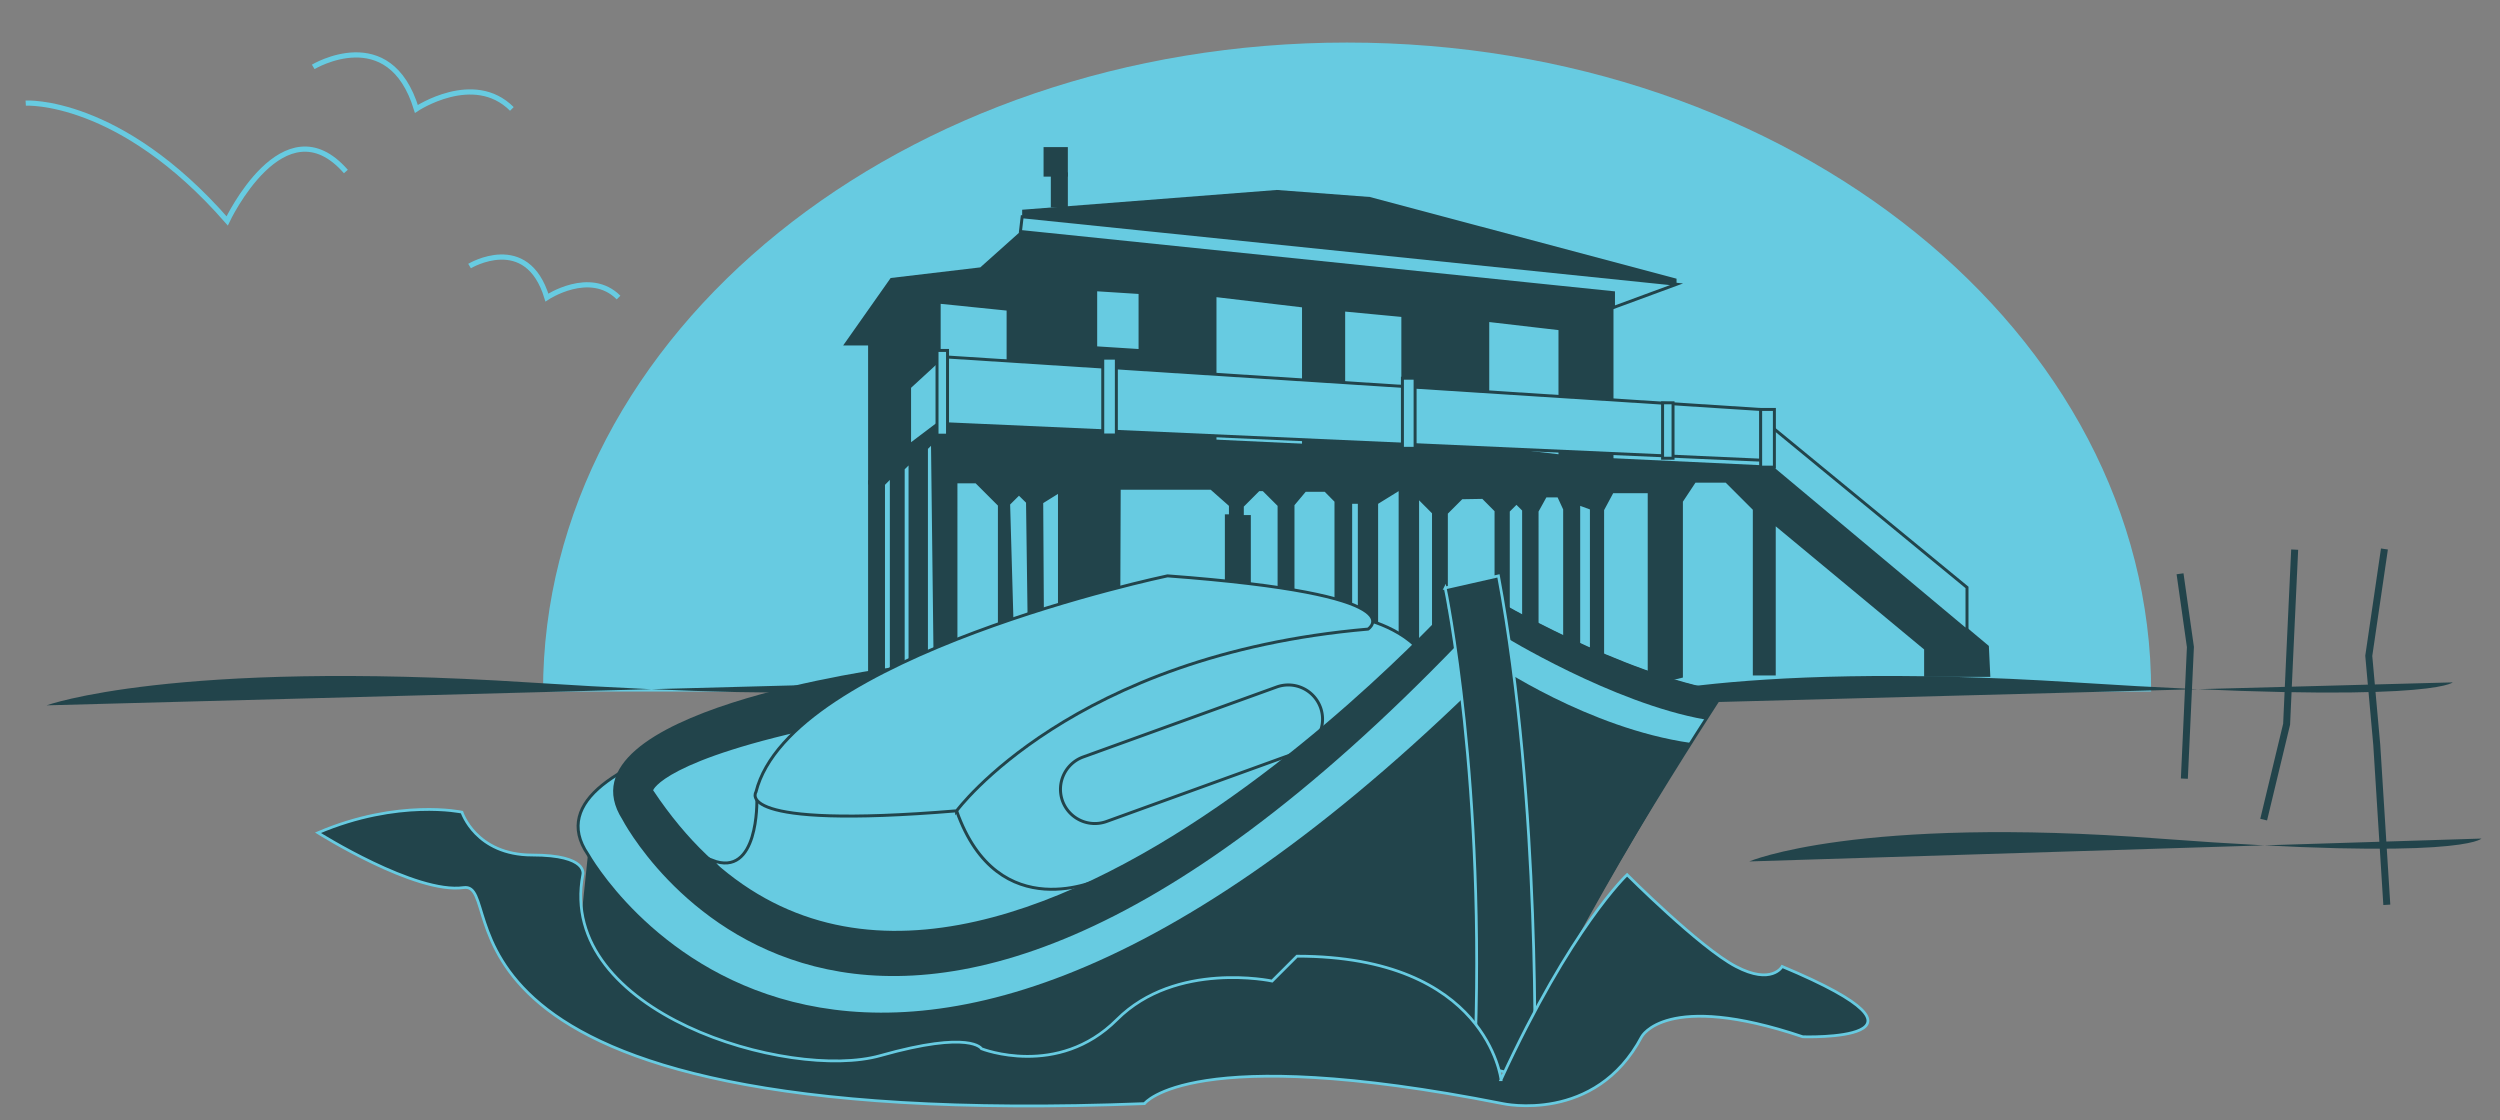 <?xml version="1.0" encoding="UTF-8"?>
<svg data-bbox="2.161 3.576 206.358 89.362" viewBox="0 0 210.081 94.126" xmlns="http://www.w3.org/2000/svg" data-type="ugc">
    <rect x="0" y="0" width="210.081" height="94.126" fill="#808080" stroke="none"/>
    <g>
        <path d="M45.632 58.109c0-30.115 30.247-54.533 67.568-54.533s67.567 24.418 67.567 54.533" fill="#67cbe1"/>
        <path d="M133.87 59.272s10.596-3.854 40.454-1.93c29.855 1.93 31.784 0 31.784 0" fill="#22444b"/>
        <path d="M3.914 59.272s10.585-3.854 40.453-1.93c29.857 1.93 31.78 0 31.78 0" fill="#22444b"/>
        <path fill="#22444b" d="M135.585 24.598v14.548L78.74 36.568l-5.792 4.173V29.032h-2.097l3.993-5.671 7.534-.893 3.373-3.015z"/>
        <path fill="#67cbe1" stroke-miterlimit="10" stroke-width=".25" stroke="#22444b" d="M109.537 37.692h-7.439V24.831l7.439.885z"/>
        <path fill="#67cbe1" stroke-miterlimit="10" stroke-width=".25" stroke="#22444b" d="m117.884 34.768-4.972-.47v-8.252l4.972.471z"/>
        <path fill="#67cbe1" stroke-miterlimit="10" stroke-width=".25" stroke="#22444b" d="m131.088 38.312-6.068-.705V26.922l6.068.706z"/>
        <path fill="#67cbe1" stroke-miterlimit="10" stroke-width=".25" stroke="#22444b" d="m92.074 29.224 3.728.238v-4.878l-3.728-.238z"/>
        <path fill="#67cbe1" stroke-miterlimit="10" stroke-width=".25" stroke="#22444b" d="m78.921 30.272 5.792.595v-4.882l-5.792-.591z"/>
        <path fill="#67cbe1" stroke-miterlimit="10" stroke-width=".25" stroke="#22444b" d="m76.434 37.412 2.734-2.067.046-5.368-2.78 2.557z"/>
        <path fill="#22444b" d="m85.895 17.624 21.396-1.662 7.813.59 25.78 6.866v.47l-54.989-5.672z"/>
        <path stroke-width=".032" fill="#5aaa52" stroke="#ffffff" d="M85.009 31.162h.645v3.844h-.702z"/>
        <path stroke-width=".032" fill="#5aaa52" stroke="#ffffff" d="M87.019 31.162v3.959h-.647v-3.959z"/>
        <path stroke-width=".032" fill="#5aaa52" stroke="#ffffff" d="M87.788 35.121h.651v-3.782h-.708z"/>
        <path stroke-width=".032" fill="#5aaa52" stroke="#ffffff" d="M89.208 31.402h.295v4.015h-.409z"/>
        <path stroke-width=".032" fill="#5aaa52" stroke="#ffffff" d="m90.562 31.402.306.288v3.727h-.362z"/>
        <path fill="#67cbe1" stroke-miterlimit="10" stroke-width=".25" stroke="#22444b" d="m147.979 34.411-68.765-4.434v5.62l68.765 3.072z"/>
        <path fill="#22444b" d="M94.174 41.152h7.561l1.536 1.357v.71h-.342v14.133l2.181.063V43.281h-.59v-.71l1.297-1.3h.301l1.241 1.238v15.376h1.419V42.452l.941-1.124h1.603l.818.829v15.904h1.485V42.338h.477v15.781h1.704V42.338l1.726-1.067v16.614l1.717.056V42.042l1.087 1.091v14.808h1.33V43.162l1.211-1.211 1.687-.029 1.027 1.034v14.748h1.279v-14.72l.561-.56.477.475v14.754h1.381V42.984l.656-1.186h.945l.466 1.01v14.72h1.431V42.509l.818.299v14.425h1.192V42.865l.761-1.418h2.904v15.848h1.477l1.479-.359V42.157l1.056-1.596h2.544l2.276 2.276v13.925h1.926V44.228l12.469 10.347v2.304h5.564l-.124-2.599-18.08-15.138-70.605-3.312-5.496 4.555v17.853l1.419.472V40.741l.409-.413V58.71h1.247V39.437l.325-.324v19.54h1.628V37.721l.26-.261.208 17.466h.296v1.187h-.352v2.54h2.487V56.17l-.772-.119v-1.239h.352V40.618h1.533l1.869 1.868v10.549h-.328v3.431h2.192v-3.431h-.533l-.304-10.64.742-.739.594.586.152 11.266v3.787h2.01l.057-3.787h-.708l-.067-11.232 1.24-.772v16.324l3.85.352h1.36z"/>
        <path fill="#22444b" d="M89.734 14.485v2.953h-1.431v-2.953z"/>
        <path fill="#22444b" d="M89.733 12.361v2.481h-2.04v-2.481z"/>
        <path fill="#67cbe1" stroke-miterlimit="10" stroke-width=".25" stroke="#22444b" d="m85.895 18.216 54.989 5.672-5.299 1.953v-1.243l-49.834-5.145z"/>
        <path fill="#67cbe1" stroke-miterlimit="10" stroke-width=".25" stroke="#22444b" d="M93.81 30.096v6.458h-1.143v-6.458z"/>
        <path fill="#67cbe1" stroke-miterlimit="10" stroke-width=".25" stroke="#22444b" d="M118.914 31.781v5.893h-1.065v-5.893z"/>
        <path fill="#67cbe1" stroke-miterlimit="10" stroke-width=".25" stroke="#22444b" d="M79.623 29.448v7.12h-.883v-7.12z"/>
        <path d="M123.687 58.119C70.45 109.698 49.406 71.804 49.406 71.804c-6.204-9.078 24.463-12.79 24.463-12.79l50.465-5.288-.58 4.035" fill="#67cbe1" stroke-miterlimit="10" stroke-width=".25" stroke="#22444b"/>
        <path d="M49.406 71.804s21.044 37.894 74.281-13.685l2.907 31.997-18.682-3.251-15.13 2.307-13.548.428s-26.655 3.025-30.838-8.064l1.011-9.732Z" fill="#22444b"/>
        <path d="M144.799 58.195s-13.909 21.217-16.967 30.13c-3.067 8.917-2.344-37.909-2.344-37.909s10.663 6.337 19.311 7.779Z" fill="#67cbe1" stroke-miterlimit="10" stroke-width=".25" stroke="#22444b"/>
        <path d="M125.488 55.742s7.946 5.449 16.585 6.687c0 0-11.183 18.235-14.242 25.895" fill="#22444b"/>
        <path d="M79.379 66.841s7.496-13.543 34.582-14.981c0 0 3.896.657 5.762 3.305 0 0-14.556 18.879-34.297 23.486 0 0-9.506-1.439-6.047-11.809Z" fill="#67cbe1" stroke-miterlimit="10" stroke-width=".25" stroke="#22444b"/>
        <path d="M63.601 67.221s.171 6.621-3.774 5.063c0 0 11.273 15.473 32.707 1.558 0 0-8.661 4.211-12.148-5.706" fill="#67cbe1" stroke-miterlimit="10" stroke-width=".25" stroke="#22444b"/>
        <path d="M110.97 59.463a2.89 2.89 0 0 1-1.734 3.686l-16.254 5.883a2.893 2.893 0 0 1-3.698-1.729 2.89 2.89 0 0 1 1.736-3.692l16.252-5.878a2.883 2.883 0 0 1 3.698 1.73Z" fill="#67cbe1" stroke-miterlimit="10" stroke-width=".25" stroke="#22444b"/>
        <path d="M122.517 50.215S77.51 100.409 54.884 66.407c0 0 .867-2.591 14.841-5.479l5.345-4.863s-28.538 3.711-22.778 12.791c0 0 19.598 37.887 70.366-14.892z" fill="#22444b"/>
        <path d="M80.387 68.137s9.65-13.109 34.574-15.273c0 0 4.476-2.886-16.856-4.473 0 0-31.694 6.636-34.579 18.159 0 0-2.165 3.166 16.861 1.586Z" fill="#67cbe1" stroke-miterlimit="10" stroke-width=".25" stroke="#22444b"/>
        <path d="M126.279 53.408s9.243 5.686 17.005 7.055l1.514-2.357c-8.642-1.444-19.3-7.779-19.3-7.779z" fill="#22444b"/>
        <path d="M121.446 49.406s3.46 16.424 2.463 40.052l5.039 1.233s.572-22.992-3.029-42.299l-4.473 1.015Z" stroke-width=".232" fill="#22444b" stroke="#67cbe1"/>
        <path d="M126.136 90.73s-1.151-10.38-17.149-10.38l-2.089 2.091s-8.068-1.734-13.042 3.239c-4.971 4.974-11.376 2.449-11.376 2.449s-.864-1.581-8.499.577c-7.64 2.162-27.237-3.602-25.005-15.201 0 0 .504-1.654-4.248-1.654s-5.911-3.604-5.911-3.604-5.334-1.154-12.096 1.732c0 0 8.211 5.182 12.243 4.607 4.039-.571-5.906 20.607 57.208 18.154 0 0 3.879-5.187 30.106 0 0 0 7.783 1.73 11.671-5.617 0 0 2.018-3.886 13.546 0 0 0 13.395.433-1.734-5.906 0 0-.864 1.586-3.887 0-3.029-1.585-9.146-7.712-9.146-7.712s-4.687 4.391-10.593 17.225Z" stroke-width=".232" fill="#22444b" stroke="#67cbe1"/>
        <path d="M146.991 72.389s9.024-3.852 34.448-1.922c25.439 1.922 27.08 0 27.08 0" fill="#22444b"/>
        <path d="m183.194 48.216.872 6.154s-.368 7.899-.509 11.061" stroke="#22444b" stroke-width=".586" fill="none"/>
        <path d="m190.221 68.875 1.929-8.018s.471-10.479.677-14.671" stroke="#22444b" stroke-width=".586" fill="none"/>
        <path d="m200.37 46.132-1.317 8.981s.098 1.115.672 7.483l.845 13.438" stroke="#22444b" stroke-width=".586" fill="none"/>
        <path fill="#67cbe1" stroke-miterlimit="10" stroke-width=".25" stroke="#22444b" d="m149.02 35.988 16.272 13.375v3.641l-16.378-13.701z"/>
        <path fill="#67cbe1" stroke-miterlimit="10" stroke-width=".25" stroke="#22444b" d="M140.589 33.848v4.659h-.878v-4.659z"/>
        <path fill="#67cbe1" stroke-miterlimit="10" stroke-width=".25" stroke="#22444b" d="M149.106 34.406v4.849h-1.154v-4.849z"/>
        <path d="M2.161 8.664s7.859-.47 16.929 9.898c0 0 4.763-10.113 9.975-4.148" stroke="#67cbe1" fill="none" stroke-width=".436"/>
        <path d="M26.321 5.62s6.41-3.854 8.669 3.534c0 0 4.814-3.21 8.024 0" stroke="#67cbe1" fill="none" stroke-width=".436"/>
        <path d="M39.458 22.356s4.814-2.893 6.499 2.647c0 0 3.609-2.406 6.022 0" stroke="#67cbe1" fill="none" stroke-width=".436"/>
    </g>
</svg>
